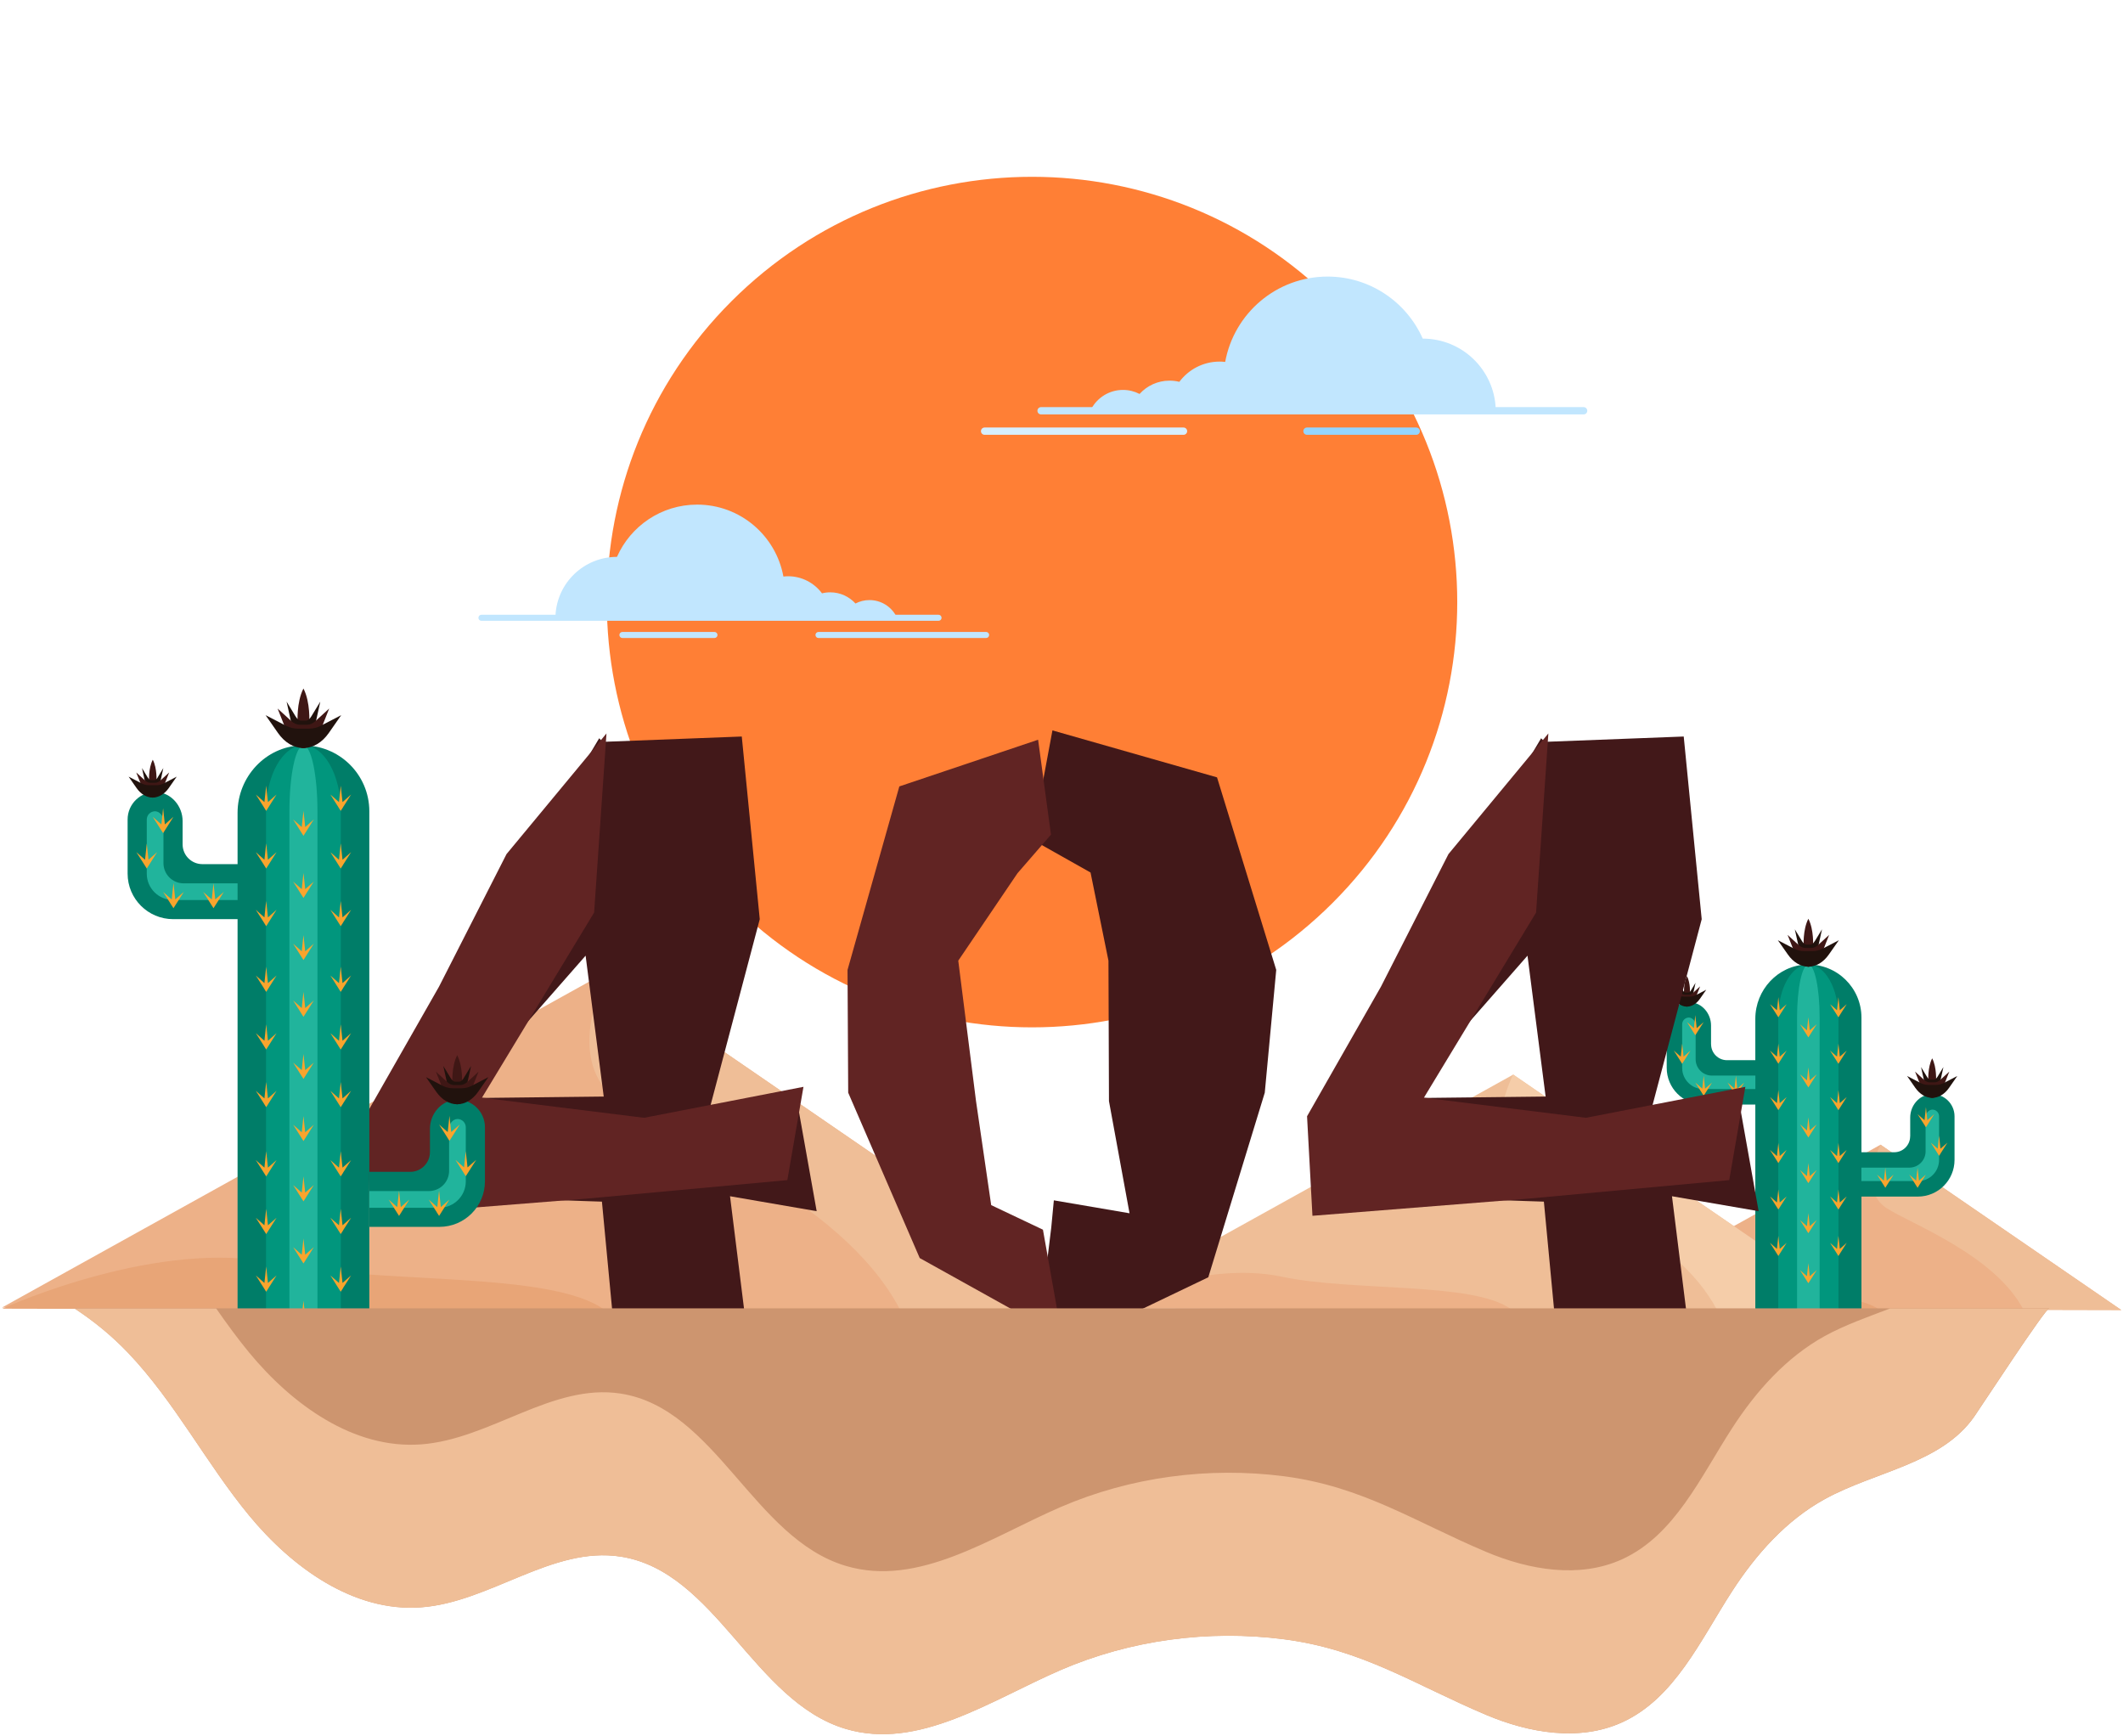 <svg width="1096" height="896" viewBox="0 0 1096 896" fill="none" xmlns="http://www.w3.org/2000/svg">
<path d="M688.01 466.005C773.737 380.278 773.737 241.286 688.01 155.559C602.282 69.832 463.291 69.832 377.563 155.559C291.836 241.286 291.836 380.278 377.563 466.005C463.29 551.733 602.282 551.733 688.01 466.005Z" fill="#FF7F35"/>
<path d="M1095.08 676.214L1044.63 676.098L970.059 675.924L818.125 675.576C818.125 675.576 818.154 675.576 818.212 675.547L970.814 590.878L1095.11 676.214H1095.08Z" fill="#EDB188"/>
<path d="M1095.08 676.215L1044.64 676.099C1029.73 647.644 986.135 631.574 973.981 623.627C958.811 613.735 970.819 590.85 970.819 590.85L1095.11 676.186L1095.08 676.215Z" fill="#EFBE97"/>
<path d="M970.059 675.953L818.125 675.605C818.125 675.605 818.154 675.605 818.212 675.576C820.184 674.677 857.863 657.94 886.841 664.119C912.482 669.601 956.601 665.917 970.059 675.953Z" fill="#E8A577"/>
<path d="M567.898 676.215L464.637 675.983L311.977 675.635L0.973 674.939C0.973 674.939 1.031 674.939 1.147 674.852L313.514 501.511L567.928 676.186L567.898 676.215Z" fill="#EDB188"/>
<path d="M567.9 676.215L464.638 675.983C434.123 617.739 344.842 584.817 319.984 568.602C288.947 548.327 313.486 501.54 313.486 501.54L567.9 676.215Z" fill="#EFBE97"/>
<path d="M312.184 676.215L1.18 675.519C1.18 675.519 1.238 675.519 1.354 675.432C5.415 673.605 82.542 639.319 141.86 651.995C194.361 663.221 284.628 655.679 312.213 676.215H312.184Z" fill="#E8A577"/>
<path d="M958.201 676.216L886.353 676.071L780.132 675.838L563.746 675.345C563.746 675.345 563.804 675.345 563.862 675.287L781.205 554.68L958.201 676.216Z" fill="#EFBE97"/>
<path d="M958.205 676.216L886.356 676.071C865.124 635.549 803.021 612.634 785.705 601.351C764.124 587.254 781.18 554.68 781.18 554.68L958.176 676.216H958.205Z" fill="#F5CDA9"/>
<path d="M780.132 675.838L563.746 675.345C563.746 675.345 563.804 675.345 563.862 675.287C566.676 674.011 620.366 650.168 661.613 658.986C698.132 666.789 760.959 661.538 780.132 675.838Z" fill="#EDB188"/>
<path d="M932.84 497.883C917.902 498.261 906.184 510.936 906.184 525.874V676.62H960.976V525.265C960.976 509.892 948.33 497.477 932.869 497.883H932.84Z" fill="#007D68"/>
<path d="M933.567 497.884C924.981 497.884 918.02 510.153 918.02 525.266V676.62H949.114V525.266C949.114 510.124 942.153 497.884 933.567 497.884Z" fill="#01967D"/>
<path d="M933.561 497.884C930.341 497.884 927.73 510.153 927.73 525.266V676.62H939.391V525.266C939.391 510.124 936.78 497.884 933.561 497.884Z" fill="#21B49C"/>
<path d="M922.365 518.333L918.797 521.466L918.072 514.737L917.347 521.466L913.75 518.333L917.115 523.613L918.072 525.092L919.029 523.613V523.584L922.365 518.333Z" fill="#F9A42D"/>
<path d="M953.377 518.333L949.809 521.466L949.084 514.737L948.358 521.466L944.762 518.333L948.126 523.613L949.055 525.092H949.084L950.041 523.613V523.584L953.377 518.333Z" fill="#F9A42D"/>
<path d="M937.884 528.688L934.288 531.821L933.562 525.091L932.837 531.85L929.27 528.688L932.605 533.967L933.562 535.475L934.52 533.967L937.884 528.688Z" fill="#F9A42D"/>
<path d="M937.884 554.533L934.288 557.666L933.562 550.936L932.837 557.666L929.27 554.533L932.605 559.812L933.562 561.292L934.52 559.812V559.783L937.884 554.533Z" fill="#F9A42D"/>
<path d="M937.884 580.348L934.288 583.481L933.562 576.751L932.837 583.51L929.27 580.348L932.605 585.627L933.562 587.136L934.52 585.627L937.884 580.348Z" fill="#F9A42D"/>
<path d="M922.365 542.292L918.797 545.425L918.072 538.695L917.347 545.425L913.75 542.292L917.115 547.571L918.072 549.079V549.05V549.079L919.029 547.571L922.365 542.292Z" fill="#F9A42D"/>
<path d="M953.377 542.292L949.809 545.425L949.084 538.695L948.358 545.425L944.762 542.292L948.126 547.571L949.055 549.079V549.05L949.084 549.079L950.041 547.571L953.377 542.292Z" fill="#F9A42D"/>
<path d="M922.365 566.252L918.797 569.414L918.072 562.684L917.347 569.414L913.75 566.252L917.115 571.531V571.56L918.072 573.039L919.029 571.531L922.365 566.252Z" fill="#F9A42D"/>
<path d="M953.377 566.252L949.809 569.414L949.084 562.684L948.358 569.414L944.762 566.252L948.126 571.531V571.56L949.055 573.039H949.084L950.041 571.531L953.377 566.252Z" fill="#F9A42D"/>
<path d="M883.327 539.044V529.356C883.327 523.149 878.686 517.609 872.508 517.29C865.924 516.941 860.441 522.192 860.441 528.718V551.198C860.441 561.669 868.911 570.139 879.382 570.139H908.534V547.253H891.565C887.04 547.253 883.356 543.569 883.356 539.044H883.327Z" fill="#007D68"/>
<path d="M879.382 562.162C873.32 562.162 868.418 557.26 868.418 551.198V528.718C868.418 526.803 869.984 525.237 871.899 525.237C873.871 525.324 875.379 527.209 875.379 529.356V546.789C875.379 551.43 879.15 555.2 883.791 555.2H906.213V562.133H879.411L879.382 562.162Z" fill="#21B49C"/>
<path d="M883.818 558.797L880.25 561.959L879.525 555.229L878.8 561.959L875.203 558.797L878.568 564.076L879.496 565.584H879.525L880.482 564.076L883.818 558.797Z" fill="#F9A42D"/>
<path d="M872.712 542.294L869.145 545.426L868.42 538.697L867.694 545.426L864.098 542.294L867.462 547.573L868.391 549.081V549.052L868.42 549.081L869.377 547.573L872.712 542.294Z" fill="#F9A42D"/>
<path d="M879.525 527.586L875.928 530.719L875.203 523.989L874.478 530.748L870.91 527.586L874.246 532.865L875.203 534.374L876.16 532.865L879.525 527.586Z" fill="#F9A42D"/>
<path d="M900.462 558.797L896.895 561.959L896.17 555.229L895.444 561.959L891.848 558.797L895.212 564.076L896.17 565.584L897.127 564.076L900.462 558.797Z" fill="#F9A42D"/>
<path d="M986.144 586.557V576.869C986.144 570.661 990.785 565.121 996.963 564.802C1003.55 564.454 1009.03 569.704 1009.03 576.23V598.71C1009.03 609.181 1000.56 617.651 990.089 617.651H960.938V594.765H977.906C982.431 594.765 986.115 591.082 986.115 586.557H986.144Z" fill="#007D68"/>
<path d="M990.089 609.674C996.151 609.674 1001.05 604.772 1001.05 598.71V576.23C1001.05 574.316 999.487 572.75 997.572 572.75C995.6 572.837 994.092 574.722 994.092 576.868V594.301C994.092 598.942 990.321 602.713 985.68 602.713H960.938V609.645H990.089V609.674Z" fill="#21B49C"/>
<path d="M985.648 606.31L989.216 609.442L989.941 602.713L990.666 609.442L994.263 606.31L990.899 611.589L989.97 613.097V613.068L989.941 613.097L988.984 611.589L985.648 606.31Z" fill="#F9A42D"/>
<path d="M996.766 589.806L1000.33 592.939L1001.06 586.209L1001.78 592.939L1005.38 589.806L1002.02 595.085L1001.09 596.593V596.564L1001.06 596.593L1000.1 595.085V595.056L996.766 589.806Z" fill="#F9A42D"/>
<path d="M989.941 575.099L993.538 578.231L994.263 571.502L994.989 578.231L998.556 575.099L995.221 580.378L994.263 581.886V581.857V581.886L993.306 580.378L989.941 575.099Z" fill="#F9A42D"/>
<path d="M969.004 606.31L972.572 609.442L973.297 602.713L974.022 609.442L977.619 606.31L974.254 611.589L973.297 613.097V613.068V613.097L972.34 611.589L969.004 606.31Z" fill="#F9A42D"/>
<path d="M922.365 593.575L918.797 596.708L918.072 589.979L917.347 596.737L913.75 593.575L917.115 598.854L918.072 600.363L919.029 598.854L922.365 593.575Z" fill="#F9A42D"/>
<path d="M953.377 593.575L949.809 596.708L949.084 589.979L948.358 596.737L944.762 593.575L948.126 598.854L949.055 600.363H949.084L950.041 598.854L953.377 593.575Z" fill="#F9A42D"/>
<path d="M937.884 603.96L934.288 607.092L933.562 600.363L932.837 607.092L929.27 603.96L932.605 609.239L933.562 610.718L934.52 609.239V609.21L937.884 603.96Z" fill="#F9A42D"/>
<path d="M937.884 629.775L934.288 632.908L933.562 626.178L932.837 632.937L929.27 629.775L932.605 635.054L933.562 636.562L934.52 635.054L937.884 629.775Z" fill="#F9A42D"/>
<path d="M937.884 655.62L934.288 658.753L933.562 652.023L932.837 658.753L929.27 655.62L932.605 660.899L933.562 662.379L934.52 660.899V660.87L937.884 655.62Z" fill="#F9A42D"/>
<path d="M922.365 617.563L918.797 620.696L918.072 613.966L917.347 620.696L913.75 617.563L917.115 622.842L918.072 624.322L919.029 622.842V622.813L922.365 617.563Z" fill="#F9A42D"/>
<path d="M953.377 617.563L949.809 620.696L949.084 613.966L948.358 620.696L944.762 617.563L948.126 622.842L949.055 624.322H949.084L950.041 622.842V622.813L953.377 617.563Z" fill="#F9A42D"/>
<path d="M922.365 641.522L918.797 644.654L918.072 637.925L917.347 644.654L913.75 641.522L917.115 646.801L918.072 648.309V648.28V648.309L919.029 646.801L922.365 641.522Z" fill="#F9A42D"/>
<path d="M953.377 641.522L949.809 644.654L949.084 637.925L948.358 644.654L944.762 641.522L948.126 646.801L949.055 648.309V648.28L949.084 648.309L950.041 646.801L953.377 641.522Z" fill="#F9A42D"/>
<path d="M936.006 488.573C936.006 488.573 936.528 479.93 933.57 474.244C930.611 479.93 931.133 488.573 931.133 488.573H935.977H936.006Z" fill="#3F1715"/>
<path d="M936.871 485.789C936.146 486.978 935.363 487.587 934.609 487.587H932.549C931.766 487.587 931.012 486.978 930.287 485.789L926.574 479.697L928.866 490.11C930.113 495.796 931.824 498.986 933.594 498.986C935.363 498.986 937.045 495.796 938.322 490.11L940.613 479.697L936.9 485.789H936.871Z" fill="#21120D"/>
<path d="M938.644 487.761C937.542 488.776 936.353 489.299 935.164 489.299H932.002C930.813 489.299 929.652 488.776 928.521 487.761L922.836 482.569L926.346 491.445C928.26 496.289 930.871 499.016 933.568 499.016C936.266 499.016 938.876 496.289 940.791 491.445L944.3 482.569L938.615 487.761H938.644Z" fill="#3F1715"/>
<path d="M940.992 489.646C939.368 490.487 937.628 490.922 935.887 490.922H931.246C929.506 490.922 927.795 490.487 926.141 489.646L917.816 485.324L922.98 492.692C925.793 496.723 929.593 498.986 933.567 498.986C937.541 498.986 941.34 496.723 944.154 492.692L949.317 485.324L940.992 489.646Z" fill="#21120D"/>
<path d="M872.444 512.967C872.444 512.967 872.792 507.456 870.906 503.859C869.021 507.485 869.369 512.967 869.369 512.967H872.444Z" fill="#3F1715"/>
<path d="M873.001 511.197C872.537 511.951 872.044 512.357 871.55 512.357H870.245C869.752 512.357 869.259 511.98 868.795 511.197L866.445 507.31L867.896 513.924C868.679 517.549 869.781 519.58 870.883 519.58C871.985 519.58 873.088 517.549 873.871 513.924L875.321 507.31L872.972 511.197H873.001Z" fill="#21120D"/>
<path d="M874.103 512.444C873.406 513.083 872.652 513.431 871.898 513.431H869.897C869.143 513.431 868.388 513.112 867.692 512.444L864.066 509.138L866.3 514.765C867.518 517.84 869.172 519.58 870.883 519.58C872.594 519.58 874.248 517.84 875.466 514.765L877.699 509.138L874.074 512.444H874.103Z" fill="#3F1715"/>
<path d="M875.612 513.634C874.568 514.185 873.465 514.446 872.363 514.446H869.404C868.302 514.446 867.2 514.185 866.156 513.634L860.848 510.879L864.125 515.578C865.924 518.13 868.331 519.581 870.855 519.581C873.378 519.581 875.815 518.13 877.584 515.578L880.862 510.879L875.554 513.634H875.612Z" fill="#21120D"/>
<path d="M999.494 558.1C999.494 558.1 999.929 550.994 997.493 546.295C995.056 550.965 995.491 558.1 995.491 558.1H999.494Z" fill="#3F1715"/>
<path d="M1000.22 555.808C999.607 556.794 998.998 557.287 998.36 557.287H996.648C996.01 557.287 995.372 556.794 994.792 555.808L991.746 550.79L993.631 559.376C994.676 564.046 996.068 566.685 997.518 566.685C998.969 566.685 1000.36 564.046 1001.41 559.376L1003.29 550.79L1000.24 555.808H1000.22Z" fill="#21120D"/>
<path d="M1001.67 557.404C1000.74 558.245 999.787 558.68 998.801 558.68H996.19C995.204 558.68 994.247 558.245 993.318 557.404L988.648 553.14L991.549 560.449C993.115 564.423 995.262 566.685 997.495 566.685C999.729 566.685 1001.88 564.452 1003.44 560.449L1006.34 553.14L1001.67 557.404Z" fill="#3F1715"/>
<path d="M1003.61 558.971C1002.28 559.667 1000.86 560.015 999.408 560.015H995.608C994.186 560.015 992.765 559.667 991.402 558.971L984.527 555.403L988.762 561.494C991.083 564.801 994.215 566.686 997.493 566.686C1000.77 566.686 1003.9 564.83 1006.22 561.494L1010.46 555.403L1003.58 558.971H1003.61Z" fill="#21120D"/>
<path d="M628.313 401.265L543.324 377.016L532.824 433.375L562.991 450.373L572.244 495.883L572.505 568.37L583.121 626.266L544.05 619.595L542.715 633.605L536.131 687.527L544.05 697.505L623.788 659.304L652.939 564.019L658.856 500.64L628.284 401.236L628.313 401.265Z" fill="#421819"/>
<path d="M494.706 495.884L503.872 568.37L511.704 622.061L538.419 634.737L548.281 690.254L474.808 649.385L437.883 564.019L437.535 500.67L464.279 405.936L535.924 381.832L542.567 430.823L525.279 450.75L494.706 495.884Z" fill="#612423"/>
<path d="M366.874 570.399L411.05 565.99L421.608 625.192L376.881 617.476L385.67 688.077L316.171 677.577L310.747 620.261L195.418 616.461L196.665 578.956L238.289 516.767L270.312 446.746L309.325 381.076L311.124 382.932L382.943 380.177L392.225 474.476L366.844 570.428L366.874 570.399ZM237.767 566.861L311.675 566.019L299.666 472.648L306.251 469.081L309.876 484.686L237.767 566.89V566.861Z" fill="#421819"/>
<path d="M414.791 561.002L406.466 609.152L302.972 618.695L191.298 627.571L188.484 576.201L226.628 509.313L261.493 440.858L313.095 378.582L306.714 471.054L248.817 566.6L332.5 576.984L414.791 561.002Z" fill="#612423"/>
<path d="M853.155 570.399L897.331 565.99L907.889 625.192L863.162 617.476L871.951 688.077L802.452 677.577L797.028 620.261L681.699 616.461L682.946 578.956L724.57 516.767L756.593 446.746L795.606 381.076L797.405 382.932L869.224 380.177L878.506 474.476L853.126 570.428L853.155 570.399ZM724.019 566.861L797.927 566.019L785.918 472.648L792.503 469.081L796.129 484.686L724.019 566.89V566.861Z" fill="#421819"/>
<path d="M901.043 561.002L892.718 609.152L789.224 618.695L677.55 627.571L674.766 576.201L712.909 509.313L747.774 440.858L799.347 378.582L792.995 471.054L735.098 566.6L818.752 576.984L901.043 561.002Z" fill="#612423"/>
<path d="M155.77 384.761C137.206 385.225 122.645 400.975 122.645 419.539V710.123H190.664V418.785C190.664 399.699 174.943 384.297 155.77 384.79V384.761Z" fill="#007D68"/>
<path d="M156.666 384.761C145.991 384.761 137.348 399.989 137.348 418.756V710.094H175.955V418.756C175.955 399.96 167.311 384.761 156.637 384.761H156.666Z" fill="#01967D"/>
<path d="M156.666 384.761C152.663 384.761 149.414 399.989 149.414 418.756V710.094H163.888V418.756C163.888 399.96 160.639 384.761 156.637 384.761H156.666Z" fill="#21B49C"/>
<path d="M142.77 410.112L138.332 414.028L137.433 405.674H137.404L136.504 414.028L132.066 410.112L136.243 416.668V416.697L137.404 418.553V418.524L137.433 418.553L138.622 416.668L142.77 410.112Z" fill="#F9A42D"/>
<path d="M181.262 410.112L176.824 414.028L175.925 405.674H175.896L174.997 414.028L170.559 410.112L174.706 416.668V416.697L175.896 418.553V418.524V418.553L177.114 416.668H177.085L181.262 410.112Z" fill="#F9A42D"/>
<path d="M162.006 422.991L157.568 426.907L156.669 418.553L155.77 426.907L151.332 422.991L155.48 429.547L156.669 431.432V431.403V431.432L157.858 429.547L162.006 422.991Z" fill="#F9A42D"/>
<path d="M162.006 455.073L157.568 458.96L156.669 450.606L155.77 458.96L151.332 455.073L155.48 461.628L156.669 463.484L157.858 461.628V461.599L162.006 455.073Z" fill="#F9A42D"/>
<path d="M162.006 487.123L157.568 491.039L156.669 482.685L155.77 491.039L151.332 487.123L155.48 493.679L156.669 495.564V495.535V495.564L157.858 493.679L162.006 487.123Z" fill="#F9A42D"/>
<path d="M142.77 439.872L138.332 443.788L137.433 435.434H137.404L136.504 443.788L132.066 439.872L136.243 446.427L137.404 448.313V448.284L137.433 448.313L138.622 446.427L142.77 439.872Z" fill="#F9A42D"/>
<path d="M181.262 439.872L176.824 443.788L175.925 435.434H175.896L174.997 443.788L170.559 439.872L174.706 446.427L175.896 448.313V448.284V448.313L177.114 446.427H177.085L181.262 439.872Z" fill="#F9A42D"/>
<path d="M142.77 469.633L138.332 473.549L137.433 465.195H137.404L136.504 473.549L132.066 469.633L136.243 476.188L137.404 478.074V478.045L137.433 478.074L138.622 476.188L142.77 469.633Z" fill="#F9A42D"/>
<path d="M181.262 469.633L176.824 473.549L175.925 465.195H175.896L174.997 473.549L170.559 469.633L174.706 476.188L175.896 478.074V478.045V478.074L177.114 476.188H177.085L181.262 469.633Z" fill="#F9A42D"/>
<path d="M94.276 435.841V423.832C94.276 416.146 88.504 409.242 80.846 408.836C72.666 408.401 65.879 414.927 65.879 423.02V450.924C65.879 463.919 76.408 474.448 89.403 474.448H125.574V446.051H104.486C98.859 446.051 94.276 441.497 94.276 435.841Z" fill="#007D68"/>
<path d="M89.373 464.557C81.861 464.557 75.769 458.466 75.769 450.953V423.049C75.769 420.671 77.713 418.756 80.091 418.756C82.528 418.872 84.384 421.222 84.384 423.861V445.529C84.384 451.301 89.054 455.971 94.827 455.971H122.644V464.586H89.373V464.557Z" fill="#21B49C"/>
<path d="M94.914 460.381L90.476 464.267L89.577 455.914H89.548L88.649 464.296L84.211 460.381L88.359 466.936L89.548 468.792L90.737 466.936L94.914 460.381Z" fill="#F9A42D"/>
<path d="M81.106 439.873L76.668 443.789L75.769 435.435L74.869 443.789L70.402 439.873L74.579 446.428L75.769 448.314V448.285V448.314L76.958 446.428L81.106 439.873Z" fill="#F9A42D"/>
<path d="M89.543 421.628L85.105 425.544L84.206 417.19L83.307 425.544L78.84 421.628L83.017 428.184L84.206 430.04L85.395 428.184L89.543 421.628Z" fill="#F9A42D"/>
<path d="M115.561 460.381L111.123 464.267L110.224 455.914L109.325 464.296L104.887 460.381L109.035 466.936L110.224 468.792L111.413 466.936L115.561 460.381Z" fill="#F9A42D"/>
<path d="M221.958 594.678V582.669C221.958 574.983 227.73 568.079 235.388 567.673C243.567 567.238 250.355 573.764 250.355 581.857V609.761C250.355 622.756 239.826 633.285 226.831 633.285H190.66V604.888H211.748C217.375 604.888 221.958 600.334 221.958 594.678Z" fill="#007D68"/>
<path d="M226.86 623.394C234.372 623.394 240.464 617.303 240.464 609.79V581.886C240.464 579.508 238.52 577.594 236.142 577.594C233.705 577.71 231.849 580.059 231.849 582.699V604.366C231.849 610.138 227.179 614.808 221.407 614.808H190.66V623.423H226.831L226.86 623.394Z" fill="#21B49C"/>
<path d="M221.316 619.189L225.754 623.105L226.654 614.751H226.683L227.582 623.105L232.02 619.189L227.872 625.744V625.773L226.683 627.63V627.601V627.63L225.464 625.744H225.493L221.316 619.189Z" fill="#F9A42D"/>
<path d="M235.125 598.709L239.563 602.596L240.462 594.242L241.361 602.596L245.828 598.709L241.651 605.265L240.462 607.121V607.092V607.121L239.273 605.265V605.236L235.125 598.709Z" fill="#F9A42D"/>
<path d="M226.691 580.464L231.129 584.351L232.029 575.998L232.928 584.351L237.366 580.464L233.218 587.02L232.029 588.876V588.847V588.876L230.839 587.02V586.991L226.691 580.464Z" fill="#F9A42D"/>
<path d="M200.641 619.189L205.079 623.105L206.007 614.751L206.906 623.105L211.344 619.189L207.196 625.744V625.773L206.007 627.63V627.601V627.63L204.818 625.744L200.641 619.189Z" fill="#F9A42D"/>
<path d="M142.77 503.541L138.332 507.457L137.433 499.103H137.404L136.504 507.457L132.066 503.541L136.243 510.096V510.125L137.404 511.982V511.953L137.433 511.982L138.622 510.096L142.77 503.541Z" fill="#F9A42D"/>
<path d="M181.262 503.541L176.824 507.457L175.925 499.103H175.896L174.997 507.457L170.559 503.541L174.706 510.096V510.125L175.896 511.982V511.953V511.982L177.114 510.096H177.085L181.262 503.541Z" fill="#F9A42D"/>
<path d="M162.006 516.42L157.568 520.336L156.669 511.982L155.77 520.336L151.332 516.42L155.48 522.975V523.004L156.669 524.861V524.832V524.861L157.858 522.975L162.006 516.42Z" fill="#F9A42D"/>
<path d="M162.006 548.501L157.568 552.388L156.669 544.034L155.77 552.388L151.332 548.501L155.48 555.057L156.669 556.913L157.858 555.057V555.028L162.006 548.501Z" fill="#F9A42D"/>
<path d="M162.006 580.552L157.568 584.468L156.669 576.114L155.77 584.468L151.332 580.552L155.48 587.107L156.669 588.993V588.964V588.993L157.858 587.107L162.006 580.552Z" fill="#F9A42D"/>
<path d="M142.77 533.3L138.332 537.216L137.433 528.863H137.404L136.504 537.216L132.066 533.3L136.243 539.856V539.885L137.404 541.741V541.712L137.433 541.741L138.622 539.856L142.77 533.3Z" fill="#F9A42D"/>
<path d="M181.262 533.3L176.824 537.216L175.925 528.863H175.896L174.997 537.216L170.559 533.3L174.706 539.856V539.885L175.896 541.741V541.712V541.741L177.114 539.856H177.085L181.262 533.3Z" fill="#F9A42D"/>
<path d="M142.77 563.061L138.332 566.977L137.433 558.624H137.404L136.504 566.977L132.066 563.061L136.243 569.617L137.404 571.502V571.473L137.433 571.502L138.622 569.617L142.77 563.061Z" fill="#F9A42D"/>
<path d="M181.262 563.061L176.824 566.977L175.925 558.624H175.896L174.997 566.977L170.559 563.061L174.706 569.617L175.896 571.502V571.473V571.502L177.114 569.617H177.085L181.262 563.061Z" fill="#F9A42D"/>
<path d="M142.77 598.826L138.332 602.712L137.433 594.359H137.404L136.504 602.712L132.066 598.826L136.243 605.381L137.404 607.237V607.208L137.433 607.237L138.622 605.381V605.352L142.77 598.826Z" fill="#F9A42D"/>
<path d="M181.262 598.826L176.824 602.712L175.925 594.359H175.896L174.997 602.712L170.559 598.826L174.706 605.381L175.896 607.237V607.208V607.237L177.114 605.381L177.085 605.352L181.262 598.826Z" fill="#F9A42D"/>
<path d="M162.006 611.705L157.568 615.591L156.669 607.238L155.77 615.591L151.332 611.705L155.48 618.26L156.669 620.116V620.087V620.116L157.858 618.26V618.231L162.006 611.705Z" fill="#F9A42D"/>
<path d="M162.006 643.757L157.568 647.644L156.669 639.29L155.77 647.673L151.332 643.757L155.48 650.312L156.669 652.169L157.858 650.312L162.006 643.757Z" fill="#F9A42D"/>
<path d="M162.006 675.837L157.568 679.723L156.669 671.37L155.77 679.723L151.332 675.837L155.48 682.392L156.669 684.248V684.219V684.248L157.858 682.392V682.363L162.006 675.837Z" fill="#F9A42D"/>
<path d="M142.77 628.585L138.332 632.472L137.433 624.118H137.404L136.504 632.472L132.066 628.585L136.243 635.14L137.404 636.997V636.968L137.433 636.997L138.622 635.14V635.111L142.77 628.585Z" fill="#F9A42D"/>
<path d="M181.262 628.585L176.824 632.472L175.925 624.118H175.896L174.997 632.472L170.559 628.585L174.706 635.14L175.896 636.997V636.968V636.997L177.114 635.14L177.085 635.111L181.262 628.585Z" fill="#F9A42D"/>
<path d="M142.77 658.346L138.332 662.233L137.433 653.879H137.404L136.504 662.233L132.066 658.346L136.243 664.902L137.404 666.758V666.729L137.433 666.758L138.622 664.902V664.873L142.77 658.346Z" fill="#F9A42D"/>
<path d="M181.262 658.346L176.824 662.233L175.925 653.879H175.896L174.997 662.233L170.559 658.346L174.706 664.902L175.896 666.758V666.729V666.758L177.114 664.902L177.085 664.873L181.262 658.346Z" fill="#F9A42D"/>
<path d="M159.67 373.187C159.67 373.187 160.337 362.455 156.654 355.406C152.97 362.455 153.637 373.187 153.637 373.187H159.67Z" fill="#3F1715"/>
<path d="M160.741 369.736C159.842 371.215 158.885 371.969 157.927 371.969H155.375C154.418 371.969 153.46 371.215 152.561 369.736L147.949 362.165L150.792 375.102C152.358 382.15 154.447 386.124 156.651 386.124C158.856 386.124 160.944 382.15 162.51 375.102L165.353 362.165L160.741 369.736Z" fill="#21120D"/>
<path d="M162.921 372.172C161.528 373.449 160.078 374.087 158.599 374.087H154.683C153.204 374.087 151.753 373.449 150.361 372.172L143.312 365.733L147.663 376.755C150.042 382.76 153.262 386.124 156.626 386.124C159.991 386.124 163.211 382.76 165.589 376.755L169.94 365.733L162.892 372.172H162.921Z" fill="#3F1715"/>
<path d="M165.851 374.522C163.82 375.566 161.674 376.117 159.527 376.117H153.784C151.638 376.117 149.491 375.566 147.461 374.522L137.105 369.156L143.487 378.322C146.968 383.311 151.696 386.124 156.627 386.124C161.558 386.124 166.286 383.311 169.766 378.322L176.148 369.156L165.793 374.522H165.851Z" fill="#21120D"/>
<path d="M80.786 403.47C80.786 403.47 81.222 396.653 78.872 392.157C76.522 396.653 76.958 403.47 76.958 403.47H80.786Z" fill="#3F1715"/>
<path d="M81.451 401.265C80.871 402.222 80.262 402.686 79.653 402.686H78.029C77.42 402.686 76.811 402.193 76.23 401.265L73.301 396.45L75.099 404.687C76.085 409.183 77.42 411.707 78.812 411.707C80.204 411.707 81.538 409.183 82.525 404.687L84.323 396.45L81.394 401.265H81.451Z" fill="#21120D"/>
<path d="M82.841 402.832C81.971 403.644 81.043 404.05 80.086 404.05H77.591C76.663 404.05 75.735 403.644 74.836 402.832L70.34 398.742L73.124 405.732C74.633 409.561 76.692 411.707 78.839 411.707C80.985 411.707 83.045 409.561 84.553 405.732L87.338 398.742L82.841 402.832Z" fill="#3F1715"/>
<path d="M84.701 404.31C83.425 404.978 82.062 405.326 80.669 405.326H77.015C75.651 405.326 74.288 404.978 72.983 404.31L66.398 400.888L70.459 406.718C72.664 409.909 75.68 411.678 78.813 411.678C81.946 411.678 84.962 409.88 87.167 406.718L91.228 400.888L84.643 404.31H84.701Z" fill="#21120D"/>
<path d="M238.524 559.32C238.524 559.32 239.075 550.473 236.029 544.672C233.012 550.473 233.535 559.32 233.535 559.32H238.495H238.524Z" fill="#3F1715"/>
<path d="M239.414 556.478C238.66 557.696 237.876 558.334 237.093 558.334H234.976C234.193 558.334 233.409 557.696 232.655 556.478L228.855 550.241L231.205 560.886C232.481 566.688 234.222 569.965 236.02 569.965C237.818 569.965 239.559 566.688 240.835 560.886L243.185 550.241L239.385 556.478H239.414Z" fill="#21120D"/>
<path d="M241.215 558.508C240.084 559.552 238.866 560.074 237.647 560.074H234.428C233.209 560.074 232.02 559.552 230.86 558.508L225.059 553.2L228.655 562.279C230.628 567.239 233.267 569.995 236.052 569.995C238.837 569.995 241.476 567.21 243.449 562.279L247.045 553.2L241.244 558.508H241.215Z" fill="#3F1715"/>
<path d="M243.624 560.422C241.941 561.293 240.201 561.728 238.403 561.728H233.675C231.905 561.728 230.136 561.293 228.454 560.422L219.926 556.013L225.205 563.555C228.076 567.674 231.963 569.994 236.024 569.994C240.085 569.994 243.972 567.674 246.844 563.555L252.123 556.013L243.595 560.422H243.624Z" fill="#21120D"/>
<path d="M1057.89 675.371C1055.92 675.371 1022.62 726.335 1019.23 731.179C1002.17 755.602 968.175 759.431 942.07 773.789C922.171 784.724 906.595 802.244 894.238 821.301C877.937 846.45 864.623 876.674 837.328 889.06C815.428 899.009 789.526 894.571 767.365 885.231C730.44 869.654 703.494 851.381 662.827 846.13C623.901 841.112 583.553 846.45 547.498 862.055C511.444 877.66 474.229 903.592 436.579 892.395C388.921 878.182 369.516 811.062 320.38 803.462C284.992 797.98 253.027 827.044 217.321 829.655C182.571 832.207 150.81 809.148 128.649 782.288C106.488 755.399 90.332 723.724 66.315 698.46C57.613 689.323 48.331 681.839 38.469 675.342H1057.86L1057.89 675.371Z" fill="#CD956F"/>
<path d="M1057.89 675.367C1055.92 675.367 1022.59 726.302 1019.2 731.204C1002.17 755.627 968.146 759.456 942.04 773.814C922.171 784.749 906.566 802.269 894.238 821.326C877.937 846.474 864.623 876.699 837.328 889.085C815.428 899.005 789.526 894.596 767.365 885.256C730.411 869.708 703.494 851.406 662.827 846.184C623.93 841.166 583.553 846.503 547.498 862.109C511.444 877.685 474.229 903.675 436.608 892.449C388.951 878.236 369.516 811.116 320.409 803.516C285.021 798.034 253.086 827.098 217.35 829.709C182.601 832.261 150.839 809.23 128.649 782.342C106.488 755.482 90.332 723.807 66.315 698.543C57.613 689.406 48.331 681.922 38.469 675.425H111.622C117.047 683.228 122.616 690.885 128.649 698.195C150.839 725.055 182.572 748.114 217.35 745.562C253.086 742.951 285.021 713.887 320.409 719.34C369.545 726.94 388.951 794.06 436.608 808.273C474.229 819.499 511.444 793.538 547.498 777.933C583.553 762.357 623.901 757.019 662.827 762.008C703.494 767.259 730.411 785.532 767.365 801.109C789.526 810.449 815.428 814.858 837.328 804.909C864.623 792.523 877.937 762.299 894.238 737.15C906.566 718.093 922.171 700.602 942.04 689.638C952.541 683.866 964.288 679.805 975.746 675.396H1057.89V675.367Z" fill="#EFBE97"/>
<path d="M563.439 210.985H772.168C771.384 190.855 754.822 174.786 734.489 174.786C726.135 155.932 707.281 142.763 685.352 142.763C658.986 142.763 637.057 161.762 632.503 186.823C631.546 186.707 630.589 186.649 629.602 186.649C621.103 186.649 613.562 190.768 608.834 197.091C607.21 196.685 605.527 196.482 603.787 196.482C597.637 196.482 592.126 199.122 588.297 203.357C585.745 202.022 582.815 201.268 579.741 201.268C572.692 201.268 566.543 205.213 563.41 210.985H563.439Z" fill="#C1E6FE"/>
<path d="M817.543 213.915H537.46C536.415 213.915 535.574 213.074 535.574 212.029C535.574 210.985 536.415 210.144 537.46 210.144H817.543C818.588 210.144 819.429 210.985 819.429 212.029C819.429 213.074 818.588 213.915 817.543 213.915Z" fill="#C1E6FE"/>
<path d="M610.985 224.444H508.303C507.259 224.444 506.418 223.603 506.418 222.559C506.418 221.515 507.259 220.673 508.303 220.673H610.985C612.029 220.673 612.871 221.515 612.871 222.559C612.871 223.603 612.029 224.444 610.985 224.444Z" fill="#D6EFFF"/>
<path d="M731.129 224.444H674.741C673.697 224.444 672.855 223.603 672.855 222.559C672.855 221.515 673.697 220.673 674.741 220.673H731.129C732.173 220.673 733.014 221.515 733.014 222.559C733.014 223.603 732.173 224.444 731.129 224.444Z" fill="#94D5FF"/>
<path d="M462.618 317.96H286.754C287.421 300.991 301.373 287.445 318.516 287.445C325.535 271.55 341.431 260.47 359.908 260.47C382.126 260.47 400.574 276.481 404.432 297.598C405.244 297.511 406.056 297.453 406.869 297.453C414.033 297.453 420.385 300.933 424.359 306.271C425.723 305.922 427.144 305.748 428.594 305.748C433.786 305.748 438.427 307.982 441.647 311.521C443.793 310.389 446.259 309.751 448.869 309.751C454.816 309.751 459.979 313.058 462.618 317.931V317.96Z" fill="#C1E6FE"/>
<path d="M248.551 320.455H484.516C485.386 320.455 486.082 319.759 486.082 318.889C486.082 318.018 485.386 317.322 484.516 317.322H248.551C247.681 317.322 246.984 318.018 246.984 318.889C246.984 319.759 247.681 320.455 248.551 320.455Z" fill="#C1E6FE"/>
<path d="M422.555 329.331H509.08C509.95 329.331 510.646 328.635 510.646 327.765C510.646 326.894 509.95 326.198 509.08 326.198H422.555C421.684 326.198 420.988 326.894 420.988 327.765C420.988 328.635 421.684 329.331 422.555 329.331Z" fill="#C1E6FE"/>
<path d="M321.324 329.331H368.836C369.706 329.331 370.403 328.635 370.403 327.765C370.403 326.894 369.706 326.198 368.836 326.198H321.324C320.454 326.198 319.758 326.894 319.758 327.765C319.758 328.635 320.454 329.331 321.324 329.331Z" fill="#C1E6FE"/>
</svg>
